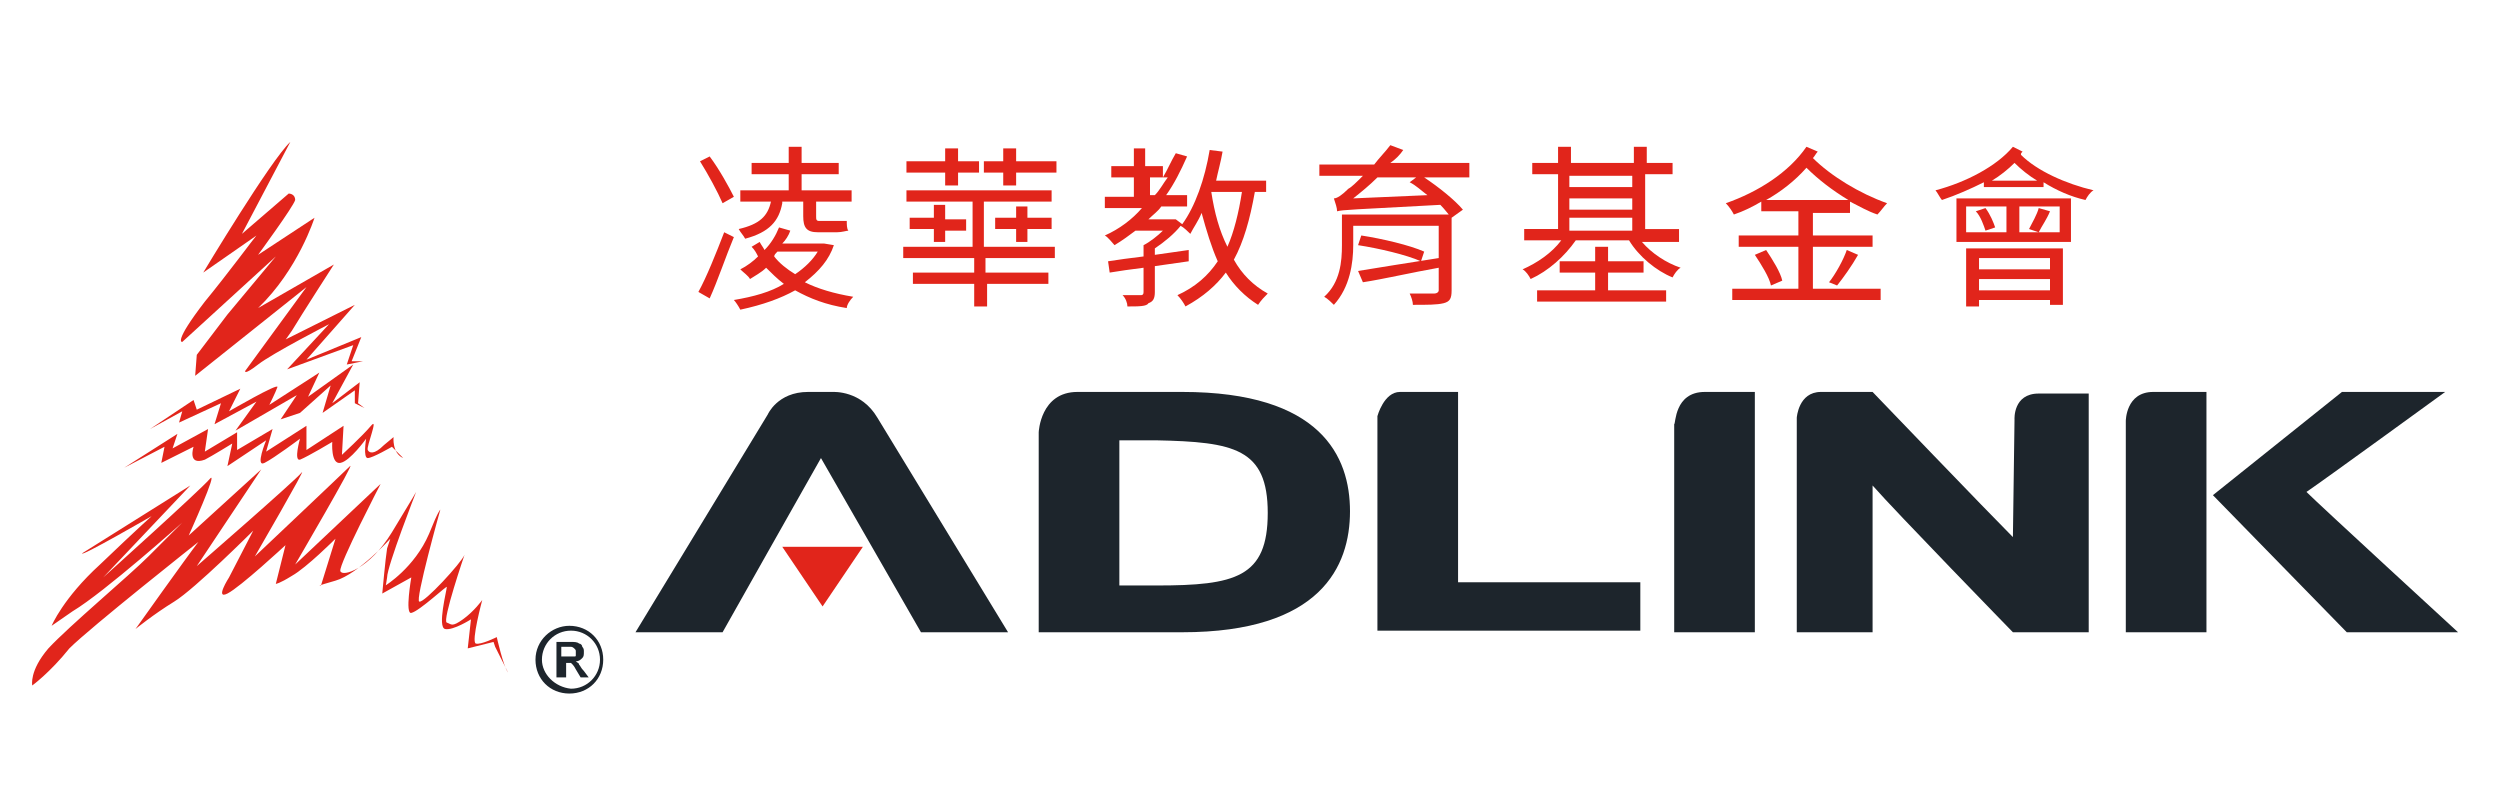 <?xml version="1.0" encoding="utf-8"?>
<!-- Generator: Adobe Illustrator 22.0.1, SVG Export Plug-In . SVG Version: 6.00 Build 0)  -->
<svg version="1.1" id="圖層_1" xmlns="http://www.w3.org/2000/svg" xmlns:xlink="http://www.w3.org/1999/xlink" x="0px" y="0px"
	 viewBox="0 0 155 50" style="enable-background:new 0 0 155 50;" xml:space="preserve">
<style type="text/css">
	.st0{fill:#1D252C;}
	.st1{fill:#E1251B;}
</style>
<g>
	<g>
		<path class="st0" d="M-205.9,90.1l11.1,18.3h-7.4c0,0-7.4-12.9-8.5-14.8c-1.1,1.9-8.4,14.8-8.4,14.8h-7.4l11.2-18.4
			c0,0,0.8-2,3.5-1.9h2.1C-209.6,88-207.3,87.8-205.9,90.1z"/>
		<polygon class="st1" points="-214,101.1 -207.1,101.1 -210.6,106.1 		"/>
		<path class="st0" d="M-188.8,88h8.8C-180,88-186.8,88-188.8,88c-3.2,0-3.3,3.4-3.3,3.4v17h12.2c11.8,0,14.3-5.6,14.3-10.2
			c0-4.6-2.5-10.2-14.3-10.2 M-185.3,92.1h3.1c6.6,0.1,9.4,0.7,9.4,6.2c0,5.5-2.7,6.1-9.4,6.2h-3.1V92.1z"/>
		<path class="st0" d="M-161.4,88h4.3h0.7v16.2h15.5v4.2h-22.4V90C-163.3,90-162.9,88-161.4,88z"/>
		<path class="st0" d="M-135.5,88h3.6h0.7v20.4h-6.9V90.7C-138.1,90.7-138.2,88-135.5,88z"/>
		<path class="st0" d="M-97.5,88h3.9h0.7v20.4h-6.9V90.5C-99.8,90.5-99.8,88-97.5,88z"/>
		<path class="st0" d="M-125.7,88h4.2l0.3,0.1c0,0,9.9,10.2,11.9,12.3l0.1-10.1c0,0-0.1-2.3,2.1-2.3h4.3v20.3h-6.5
			c0,0-9.9-10.3-11.9-12.4v12.4h-6.4V90.1C-127.7,90.1-127.6,88-125.7,88z"/>
		<path class="st0" d="M-84.6,96.5c1.2-0.9,11.8-8.5,11.8-8.5h-2.2h-6.6l-11,8.8l11.4,11.6h9.4C-71.6,108.4-83.4,97.6-84.6,96.5"/>
	</g>
	<path class="st0" d="M-234.8,110.7c0,1.6,1.3,2.9,2.9,2.9c1.6,0,2.9-1.3,2.9-2.9c0-1.6-1.3-2.9-2.9-2.9
		C-233.6,107.8-234.8,109.1-234.8,110.7 M-234.4,110.7c0-1.3,1.1-2.4,2.4-2.4c1.3,0,2.4,1.1,2.4,2.4c0,1.3-1.1,2.4-2.4,2.4
		C-233.3,113.1-234.4,112-234.4,110.7"/>
	<path class="st0" d="M-233.1,112.2v-3h1.3c0.3,0,0.6,0,0.7,0.1c0.1,0.1,0.3,0.2,0.3,0.3c0.1,0.1,0.1,0.3,0.1,0.5
		c0,0.2-0.1,0.4-0.2,0.6c-0.1,0.1-0.3,0.2-0.6,0.3c0.1,0.1,0.2,0.2,0.3,0.2c0.1,0.1,0.2,0.3,0.3,0.5l0.4,0.6h-0.7l-0.4-0.7
		c-0.2-0.2-0.3-0.4-0.3-0.4c-0.1-0.1-0.1-0.1-0.2-0.1c-0.1,0-0.2,0-0.3,0h-0.1v1.3H-233.1z M-232.5,110.5h0.4c0.3,0,0.5,0,0.5,0
		c0.1,0,0.1-0.1,0.2-0.1c0-0.1,0.1-0.1,0.1-0.2c0-0.1,0-0.2-0.1-0.2c-0.1-0.1-0.1-0.1-0.2-0.1c0,0-0.2,0-0.4,0h-0.5V110.5z"/>
	<g>
		<path class="st1" d="M-219,76.6c-0.4,1.2-1,2.6-1.5,3.6l-0.7-0.3c0.5-0.9,1.1-2.3,1.5-3.6L-219,76.6z M-219.7,74.5
			c-0.3-0.6-0.8-1.7-1.4-2.5l0.6-0.3c0.5,0.8,1.1,1.8,1.4,2.4L-219.7,74.5z M-213,77c-0.3,0.8-0.9,1.6-1.7,2.2
			c0.8,0.4,1.7,0.7,2.8,0.8c-0.2,0.2-0.3,0.4-0.4,0.6c-1.2-0.2-2.2-0.6-3.1-1.1c-0.9,0.5-1.9,0.9-3.2,1.1c-0.1-0.2-0.3-0.5-0.4-0.6
			c1.2-0.2,2.2-0.5,3-0.9c-0.4-0.3-0.8-0.6-1.1-1c-0.3,0.3-0.6,0.5-1,0.7c-0.1-0.2-0.4-0.4-0.5-0.5c0.4-0.2,0.7-0.5,1.1-0.7
			c-0.1-0.2-0.2-0.4-0.3-0.6l0.5-0.3c0.1,0.2,0.2,0.3,0.3,0.5c0.4-0.4,0.6-0.8,0.9-1.3l0.7,0.2c-0.1,0.3-0.3,0.6-0.4,0.8h2.3l0.1,0
			L-213,77z M-216.1,74.5c-0.2,1.1-0.8,1.7-2.2,2.1c-0.1-0.2-0.3-0.4-0.4-0.6c1.3-0.3,1.7-0.8,1.9-1.6h-1.8v-0.7h2.9v-1h-2.2v-0.6
			h2.2v-1h0.7v1h2.3v0.6h-2.3v1h2.9v0.7h-2.1v0.8c0,0.2,0,0.3,0.2,0.3h1.1c0.2,0,0.5,0,0.6,0c0,0.2,0,0.4,0.1,0.6
			c-0.1,0-0.4,0.1-0.6,0.1h-1.1c-0.7,0-0.9-0.2-0.9-0.9v-0.8H-216.1z M-216.4,77.5c-0.1,0.1-0.2,0.2-0.2,0.3
			c0.3,0.4,0.7,0.7,1.3,1.1c0.6-0.4,1.1-0.9,1.3-1.3H-216.4z"/>
		<path class="st1" d="M-203.9,77.8v0.9h3.7v0.6h-3.7v1.4h-0.7v-1.4h-3.7v-0.6h3.7v-0.9h-4.2v-0.7h4.2v-2.7h-3.9v-0.6h8.7v0.6h-4
			v2.7h4.2v0.7H-203.9z M-206.4,72.7h-2.3v-0.7h2.3v-0.7h0.7v0.7h1.2v0.7h-1.2v0.8h-0.7V72.7z M-206.4,74.7v0.7h1.2v0.7h-1.2v0.8
			h-0.7v-0.8h-1.5v-0.7h1.5v-0.7H-206.4z M-202.9,72.7h-1.2v-0.7h1.2v-0.7h0.7v0.7h2.4v0.7h-2.4v0.8h-0.7V72.7z M-202.1,76.9v-0.8
			h-1.3v-0.7h1.3v-0.7h0.7v0.7h1.4v0.7h-1.4v0.8H-202.1z"/>
		<path class="st1" d="M-187.9,73.9c-0.2,1.6-0.6,3-1.3,4.1c0.5,0.9,1.2,1.6,2,2c-0.2,0.2-0.4,0.4-0.5,0.6c-0.8-0.5-1.4-1.1-1.9-1.9
			c-0.6,0.8-1.4,1.5-2.4,2c-0.1-0.2-0.3-0.5-0.5-0.7c1.1-0.5,1.9-1.2,2.4-2.1c-0.4-0.8-0.7-1.8-0.9-2.8c-0.2,0.5-0.4,0.9-0.7,1.2
			c-0.1-0.1-0.4-0.3-0.6-0.5c-0.4,0.5-1,1-1.5,1.4v0.4c0.7-0.1,1.3-0.2,2-0.3l0,0.7c-0.7,0.1-1.4,0.2-2,0.3v1.6
			c0,0.4-0.1,0.6-0.4,0.7c-0.3,0.1-0.7,0.1-1.4,0.1c0-0.2-0.1-0.5-0.2-0.7c0.5,0,0.9,0,1.1,0c0.1,0,0.2,0,0.2-0.2v-1.5
			c-0.8,0.1-1.5,0.2-2,0.3l-0.1-0.7c0.6-0.1,1.3-0.2,2.1-0.3V77c0.4-0.2,0.8-0.6,1.2-0.9h-1.6c-0.4,0.3-0.8,0.6-1.2,0.8
			c-0.1-0.1-0.4-0.4-0.5-0.6c0.8-0.4,1.6-1,2.2-1.6h-2.2v-0.7h1.8v-1h-1.3v-0.7h1.3v-1.1h0.7v1.1h1.1V73c0.3-0.5,0.5-0.9,0.7-1.5
			l0.7,0.2c-0.3,0.8-0.8,1.6-1.3,2.3h1.2v0.7h-1.8c-0.2,0.3-0.5,0.5-0.7,0.7h1.5l0.1,0l0.4,0.3c0.8-1.1,1.3-2.7,1.6-4.4l0.8,0.1
			c-0.1,0.6-0.2,1.2-0.4,1.8h3v0.7H-187.9z M-194.1,74.1h0.3c0.3-0.3,0.5-0.7,0.7-1h-1V74.1z M-189.6,77.2c0.4-0.9,0.7-2,0.9-3.2
			h-1.8C-190.3,75.1-190,76.2-189.6,77.2z"/>
		<path class="st1" d="M-175.1,73h-2.7c0.8,0.6,1.8,1.4,2.3,1.9l-0.6,0.4c-0.2-0.2-0.4-0.5-0.7-0.7c-5.3,0.3-5.8,0.3-6.1,0.4
			c0-0.2-0.1-0.5-0.2-0.7c0.2,0,0.5-0.2,0.9-0.5c0.2-0.1,0.5-0.4,0.9-0.8h-2.6v-0.7h3.3c0.3-0.3,0.7-0.7,1-1.1l0.8,0.3
			c-0.2,0.3-0.5,0.5-0.7,0.8h4.7V73z M-176.2,79.8c0,0.5-0.1,0.7-0.5,0.8c-0.3,0.1-0.9,0.1-1.8,0.1c0-0.2-0.1-0.5-0.2-0.7
			c0.6,0,1.3,0,1.5,0c0.2,0,0.2-0.1,0.2-0.2v-1.3c-1.6,0.3-3.3,0.7-4.6,0.9l-0.2-0.7c1.2-0.2,3-0.5,4.8-0.8V76h-5.1v1.2
			c0,1.1-0.2,2.5-1.2,3.5c-0.1-0.1-0.4-0.4-0.6-0.5c0.9-0.9,1-2.1,1-3.1v-1.8h6.6V79.8z M-177.6,74c-0.3-0.3-0.7-0.5-1-0.8l0.4-0.3
			h-2.3c-0.5,0.5-1,0.9-1.4,1.2L-177.6,74z M-181.5,76.5c1.3,0.2,2.9,0.6,3.7,0.9L-178,78c-0.9-0.4-2.5-0.8-3.8-1L-181.5,76.5z"/>
		<path class="st1" d="M-164.8,76.9c0.6,0.7,1.4,1.3,2.3,1.6c-0.2,0.1-0.4,0.4-0.5,0.6c-1-0.4-2-1.3-2.6-2.2h-3.2
			c-0.6,1-1.7,1.8-2.7,2.3c-0.1-0.2-0.3-0.4-0.5-0.6c0.9-0.3,1.7-1,2.3-1.7h-2.2v-0.6h2v-3.3h-1.6v-0.6h1.6v-1h0.7v1h3.7v-1h0.8v1
			h1.5v0.6h-1.5v3.3h2v0.6H-164.8z M-166.9,79.8h3.5v0.6h-7.7v-0.6h3.4v-1.1h-2.1v-0.6h2.1v-0.9h0.8v0.9h2.1v0.6h-2.1V79.8z
			 M-169.1,72.9v0.7h3.7v-0.7H-169.1z M-169.1,74.9h3.7v-0.7h-3.7V74.9z M-169.1,76.2h3.7v-0.7h-3.7V76.2z"/>
		<path class="st1" d="M-154.6,75.1v1.4h3.6v0.7h-3.6v2.5h4v0.7h-8.8v-0.7h4v-2.5h-3.5v-0.7h3.5v-1.4h-2.2v-0.6
			c-0.5,0.3-1.1,0.5-1.6,0.7c-0.1-0.2-0.3-0.5-0.5-0.7c1.9-0.6,3.8-1.8,4.8-3.3l0.7,0.3c-0.1,0.1-0.2,0.2-0.3,0.4
			c1,1.1,2.8,2.2,4.4,2.6c-0.2,0.2-0.4,0.5-0.5,0.7c-0.5-0.2-1.1-0.5-1.7-0.8v0.6H-154.6z M-157.4,77.4c0.4,0.6,0.8,1.3,1,1.8
			l-0.7,0.3c-0.1-0.5-0.6-1.3-0.9-1.9L-157.4,77.4z M-152.5,74.4c-0.9-0.5-1.8-1.2-2.5-1.9c-0.7,0.7-1.5,1.4-2.4,1.9H-152.5z
			 M-153.7,79.3c0.4-0.5,0.8-1.3,1.1-1.9l0.7,0.3c-0.4,0.6-0.8,1.4-1.2,1.9L-153.7,79.3z"/>
		<path class="st1" d="M-142,71.5c-0.1,0.1-0.1,0.1-0.1,0.2c1,0.9,2.7,1.8,4.3,2.1c-0.2,0.1-0.4,0.4-0.5,0.6c-0.8-0.2-1.7-0.6-2.5-1
			v0.3h-3.6v-0.3c-0.8,0.4-1.7,0.8-2.5,1c-0.1-0.1-0.3-0.4-0.4-0.6c1.9-0.5,3.7-1.4,4.6-2.6L-142,71.5z M-146.1,74.2h6.9v2.6h-6.9
			V74.2z M-145.5,77.3h5.8v3.3h-0.8v-0.3h-4.2v0.3h-0.7V77.3z M-145.4,76.3h2.4v-1.5h-2.4V76.3z M-144.3,74.9
			c0.3,0.4,0.5,0.8,0.6,1.2l-0.6,0.2c-0.1-0.3-0.3-0.8-0.6-1.2L-144.3,74.9z M-144.7,77.9v0.7h4.2v-0.7H-144.7z M-140.5,79.8v-0.7
			h-4.2v0.7H-140.5z M-141.2,73.2c-0.5-0.3-1-0.7-1.4-1c-0.4,0.4-0.8,0.7-1.3,1H-141.2z M-139.9,74.8h-2.4v1.5h2.4V74.8z
			 M-141.7,76.1c0.2-0.3,0.5-0.9,0.6-1.2l0.6,0.2c-0.2,0.4-0.5,0.9-0.7,1.2L-141.7,76.1z"/>
	</g>
	<g>
		<path class="st1" d="M-255.8,66.7l-4.1,7.8l4-3.4c0,0,0.6,0,0.5,0.5c-0.1,0.5-3.1,4.6-3.1,4.6l4.8-3.2c0,0-1.4,4.4-4.8,7.7
			l6.5-3.7c0,0-2.7,4.3-3.6,5.6c-0.8,1.2-0.7,0.8-0.7,0.8l6.1-3l-4.1,4.6l4.7-1.9l-0.8,2.1l1,0l-1.3,0.3l0.6-1.7l-5.7,2l3.6-3.9
			c0,0-4.8,2.5-6,3.5c-1.2,1-1.1,0.5-1.1,0.5l5.2-7.1l-9.4,7.6l0.2-1.8l2.6-3.4l4.1-4.9l-7.9,7.2c0,0-0.8,0.1,1.9-3.4
			c1.9-2.4,4.2-5.4,4.4-5.6c0.4-0.3-4.5,3.1-4.5,3.1S-257.4,68.3-255.8,66.7z"/>
		<path class="st1" d="M-267.6,91.1l3.7-2.5l0.3,0.8l3.7-1.8l-1,1.9c0,0,4.2-2.5,4.1-2.1c-0.1,0.5-0.7,1.6-0.7,1.6l4.3-2.8l-0.9,2
			l3.9-2.7l-1.8,3.2l2.3-1.8l-0.1,1.8l0.6,0.4l-0.9-0.4l0.1-1.1l-2.7,2l0.7-2.3l-2.6,2.3l-1.6,0.5l1.4-2.1l-5.2,3l1.8-2.5l-3.5,1.9
			l0.6-1.7l-3.5,1.7l0.2-1L-267.6,91.1z"/>
		<path class="st1" d="M-269.8,94.4l4.5-2.9l-0.4,1.3l3.1-1.6l-0.2,1.9l2.7-1.7V93l3-1.8l-0.5,2l3.4-2.2l-0.1,2l3.1-2.1l-0.2,2.5
			c0,0,1.8-1.7,2.5-2.4c0.7-0.8-0.4,1.8-0.2,2c0.2,0.2,0.6,0.4,1.4-0.4c0.8-0.8,0.8-0.8,0.8-0.8s-0.1,1.4,0.8,1.8l-1-0.9
			c0,0-1.7,1-2,1c-0.4,0-0.2-1.6-0.2-1.6s-1.4,1.9-2.2,2.1c-0.8,0.2-0.7-1.7-0.7-1.7s-2.1,1.3-2.7,1.4c-0.6,0.2,0-1.8,0-1.8
			s-2.2,1.6-3.1,2c-0.8,0.4,0.1-1.9,0.1-1.9l-3.3,2.2l0.4-1.9c0,0-1.7,1.2-2.3,1.4c-1.5,0.6-1-1.1-1-1.1l-2.7,1.4l0.3-1.4
			L-269.8,94.4z"/>
		<path class="st1" d="M-273.5,101.6l9.2-5.7l-7.3,7.8c0,0,8.2-7.4,9-8.3c0.8-0.9-1.7,4.8-1.7,4.8l6.1-5.6l-5.4,8.2
			c0,0,8.4-7.3,8.9-7.9c0.5-0.7-4,7.1-4,7.1s7.5-7.1,8-7.7c0.5-0.6-4.7,8.3-4.7,8.3l7.3-6.9c0,0-3.6,6.8-3.4,7.3
			c0.2,0.5,2.5-0.2,4.4-3.3c1.9-3.1,2.1-3.5,2.1-3.5s-2.4,6.6-2.5,7.6c-0.1,1-0.1,0.7-0.1,0.7s2.4-1.5,3.6-4.4c0.9-2,1-2.1,1-2.1
			s-2.3,7.7-1.8,7.8c0.5,0.1,3.6-3.3,3.8-3.9c0,0-1.9,5.7-1.5,5.7c0.4,0.1,0.4,0.4,1.4-0.3c1-0.7,1.6-1.6,1.6-1.6s-1,3.6-0.5,3.6
			c0.5,0.1,1.7-0.6,1.7-0.6s0.5,2.5,0.9,3l-1.1-2.2l-0.2-0.4l-2,0.5l0.3-2.5c0,0-1.5,1-2.2,0.8c-0.7-0.2,0.1-3.3,0.1-3.6
			c0.1-0.2-2.3,2.1-2.9,2.2c-0.6,0.1,0-3,0-3l-2.5,1.4c0,0,0.2-3,0.5-3.8c0.2-0.8,0.2-0.8,0.2-0.8s-2.7,3-4.6,3.6
			c-1.9,0.6-1.3,0.4-1.3,0.4l1.2-3.9c0,0-2.5,2.5-3.6,3.2c-1.1,0.7-1.3,0.7-1.3,0.7l0.8-3.3c0,0-3.8,3.5-4.9,4.1
			c-1.1,0.6,0.2-1.4,0.2-1.4l2.1-4c0,0-4.9,4.9-6.7,6c-1.8,1.1-3.3,2.4-3.3,2.4s4.4-6.1,5.3-7.4c0,0-9.2,7.2-11,9
			c-1.7,1.7-3.3,2.9-3.3,2.9s-0.3-1.2,1.4-3.1c1.7-1.9,6.9-6.2,8.5-7.8c1.7-1.6,2.9-2.9,2.9-2.9s-6.6,5.9-9.3,7.5l-1.7,1.2
			c0,0,1-2.3,4.1-5.2c3.1-2.9,4.4-4.2,4.4-4.2S-273.7,102-273.5,101.6z"/>
	</g>
</g>
<g>
	<g>
		<path class="st0" d="M54.4,25.9l8.1,13.3h-5.4c0,0-5.4-9.4-6.2-10.8c-0.8,1.4-6.1,10.8-6.1,10.8h-5.4l8.2-13.5
			c0,0,0.6-1.4,2.5-1.4h1.5C51.7,24.3,53.4,24.2,54.4,25.9z"/>
		<polygon class="st1" points="48.5,33.9 53.5,33.9 51,37.6 		"/>
		<path class="st0" d="M66.8,24.3h6.4C73.3,24.3,68.3,24.3,66.8,24.3c-2.3,0-2.4,2.5-2.4,2.5v12.4h8.9c8.6,0,10.4-4.1,10.4-7.5
			c0-3.4-1.8-7.4-10.4-7.4 M69.4,27.3h2.3c4.8,0.1,6.9,0.5,6.9,4.5c0,4-2,4.5-6.9,4.5h-2.3V27.3z"/>
		<path class="st0" d="M86.8,24.3h3.1h0.5v11.8h11.3v3H85.4V25.8C85.4,25.8,85.8,24.3,86.8,24.3z"/>
		<path class="st0" d="M105.7,24.3h2.6h0.5v14.9h-5V26.3C103.9,26.3,103.8,24.3,105.7,24.3z"/>
		<path class="st0" d="M133.5,24.3h2.8h0.5v14.9h-5V26.1C131.8,26.1,131.8,24.3,133.5,24.3z"/>
		<path class="st0" d="M112.9,24.3h3l0.2,0c0,0,7.2,7.5,8.7,9l0.1-7.3c0,0-0.1-1.6,1.5-1.6h3.1v14.8h-4.7c0,0-7.3-7.5-8.7-9.1v9.1
			h-4.7V25.9C111.4,25.9,111.5,24.3,112.9,24.3z"/>
		<path class="st0" d="M143,30.5c0.9-0.6,8.6-6.2,8.6-6.2H150h-4.8l-8,6.4l8.3,8.5h6.9C152.4,39.2,143.8,31.3,143,30.5"/>
	</g>
	<path class="st0" d="M33.2,40.9c0,1.2,0.9,2.1,2.1,2.1c1.2,0,2.1-0.9,2.1-2.1c0-1.2-0.9-2.1-2.1-2.1C34.2,38.8,33.2,39.7,33.2,40.9
		 M33.6,40.9c0-1,0.8-1.8,1.8-1.8c1,0,1.8,0.8,1.8,1.8c0,1-0.8,1.8-1.8,1.8C34.4,42.6,33.6,41.8,33.6,40.9"/>
	<path class="st0" d="M34.5,42v-2.2h0.9c0.2,0,0.4,0,0.5,0.1c0.1,0,0.2,0.1,0.2,0.2c0.1,0.1,0.1,0.2,0.1,0.3c0,0.2,0,0.3-0.1,0.4
		c-0.1,0.1-0.2,0.2-0.4,0.2c0.1,0.1,0.2,0.1,0.2,0.2c0.1,0.1,0.1,0.2,0.3,0.4l0.3,0.4h-0.5l-0.3-0.5c-0.1-0.2-0.2-0.3-0.2-0.3
		c0,0-0.1-0.1-0.1-0.1c0,0-0.1,0-0.2,0h-0.1V42H34.5z M34.9,40.7h0.3c0.2,0,0.3,0,0.4,0c0.1,0,0.1,0,0.1-0.1c0,0,0-0.1,0-0.2
		c0-0.1,0-0.1-0.1-0.2c0,0-0.1-0.1-0.2-0.1c0,0-0.1,0-0.3,0h-0.3V40.7z"/>
	<g>
		<path class="st1" d="M45.5,14.7c-0.5,1.2-1,2.7-1.5,3.8l-0.7-0.4c0.5-0.9,1.1-2.4,1.6-3.7L45.5,14.7z M44.8,12.6
			c-0.3-0.7-0.9-1.8-1.4-2.6L44,9.7c0.6,0.8,1.2,1.9,1.5,2.5L44.8,12.6z M51.7,15.2c-0.3,0.9-0.9,1.6-1.8,2.3c0.8,0.4,1.8,0.7,3,0.9
			c-0.2,0.2-0.4,0.5-0.4,0.7c-1.3-0.2-2.3-0.6-3.2-1.1c-0.9,0.5-2,0.9-3.4,1.2c-0.1-0.2-0.3-0.5-0.4-0.6c1.2-0.2,2.3-0.5,3.1-1
			c-0.4-0.3-0.8-0.7-1.1-1c-0.3,0.3-0.7,0.5-1,0.7c-0.1-0.2-0.4-0.4-0.6-0.6c0.4-0.2,0.8-0.5,1.1-0.8c-0.1-0.2-0.2-0.4-0.4-0.6
			l0.5-0.3c0.1,0.2,0.2,0.3,0.3,0.5c0.4-0.4,0.7-0.9,0.9-1.4l0.7,0.2c-0.1,0.3-0.3,0.6-0.5,0.8H51l0.1,0L51.7,15.2z M48.5,12.6
			c-0.2,1.1-0.8,1.8-2.3,2.2c-0.1-0.2-0.3-0.4-0.4-0.6c1.3-0.3,1.8-0.8,2-1.7h-1.9v-0.7h3v-1h-2.3v-0.7h2.3v-1h0.8v1H52v0.7h-2.3v1
			h3.1v0.7h-2.2v0.9c0,0.2,0,0.3,0.2,0.3h1.1c0.2,0,0.5,0,0.6,0c0,0.2,0,0.5,0.1,0.6c-0.1,0-0.4,0.1-0.7,0.1h-1.2
			c-0.7,0-0.9-0.3-0.9-1v-0.9H48.5z M48.2,15.6c-0.1,0.1-0.2,0.2-0.2,0.3c0.3,0.4,0.8,0.8,1.3,1.1c0.6-0.4,1.1-0.9,1.4-1.4H48.2z"/>
		<path class="st1" d="M61.1,16v0.9H65v0.7h-3.8V19h-0.8v-1.4h-3.8v-0.7h3.8V16H56v-0.7h4.3v-2.8h-4.1v-0.7h9v0.7h-4.2v2.8h4.4V16
			H61.1z M58.6,10.7h-2.4V10h2.4V9.2h0.8V10h1.3v0.7h-1.3v0.8h-0.8V10.7z M58.6,12.8v0.8h1.3v0.7h-1.3V15h-0.7v-0.8h-1.5v-0.7h1.5
			v-0.8H58.6z M62.2,10.7H61V10h1.2V9.2H63V10h2.5v0.7H63v0.8h-0.8V10.7z M63,15v-0.8h-1.3v-0.7H63v-0.7h0.7v0.7h1.5v0.7h-1.5V15H63
			z"/>
		<path class="st1" d="M77.8,11.9c-0.3,1.7-0.7,3.1-1.3,4.2c0.5,0.9,1.2,1.6,2.1,2.1c-0.2,0.2-0.4,0.4-0.6,0.7c-0.8-0.5-1.5-1.2-2-2
			c-0.6,0.8-1.4,1.5-2.5,2.1c-0.1-0.2-0.3-0.5-0.5-0.7c1.1-0.5,1.9-1.2,2.5-2.1c-0.4-0.9-0.7-1.9-1-3c-0.2,0.5-0.5,0.9-0.7,1.3
			c-0.1-0.1-0.4-0.4-0.6-0.5c-0.4,0.5-1,1-1.6,1.4v0.4c0.7-0.1,1.4-0.2,2.1-0.3l0,0.7c-0.7,0.1-1.4,0.2-2.1,0.3v1.6
			c0,0.4-0.1,0.6-0.4,0.7C71.1,19,70.6,19,69.9,19c0-0.2-0.1-0.5-0.3-0.7c0.5,0,1,0,1.1,0c0.1,0,0.2,0,0.2-0.2v-1.5
			c-0.8,0.1-1.5,0.2-2.1,0.3l-0.1-0.7c0.6-0.1,1.4-0.2,2.2-0.3v-0.7c0.4-0.2,0.9-0.6,1.2-0.9h-1.7c-0.4,0.3-0.8,0.6-1.3,0.9
			c-0.1-0.1-0.4-0.5-0.6-0.6c0.9-0.4,1.7-1,2.3-1.7h-2.3v-0.7h1.8V11h-1.4v-0.7h1.4V9.2h0.7v1.1h1.1V11c0.3-0.5,0.5-1,0.8-1.5
			l0.7,0.2c-0.4,0.9-0.8,1.7-1.3,2.4h1.3v0.7H72c-0.2,0.3-0.5,0.5-0.8,0.8h1.6l0.1,0l0.4,0.3c0.8-1.1,1.4-2.8,1.7-4.6l0.8,0.1
			c-0.1,0.6-0.3,1.3-0.4,1.8h3.1v0.7H77.8z M71.3,12.1h0.3c0.3-0.3,0.5-0.7,0.8-1.1h-1.1V12.1z M76.1,15.3c0.4-0.9,0.7-2.1,0.9-3.4
			h-1.9C75.3,13.2,75.6,14.3,76.1,15.3z"/>
		<path class="st1" d="M91.1,11h-2.8c0.9,0.6,1.9,1.4,2.4,2l-0.7,0.5c-0.2-0.2-0.4-0.5-0.7-0.8c-5.5,0.3-6,0.3-6.4,0.4
			c0-0.2-0.1-0.5-0.2-0.8c0.2,0,0.5-0.2,0.9-0.6c0.2-0.1,0.5-0.4,0.9-0.8h-2.7v-0.7h3.4c0.3-0.4,0.7-0.8,1-1.2l0.8,0.3
			c-0.2,0.3-0.5,0.6-0.8,0.8h4.9V11z M90,18c0,0.5-0.1,0.7-0.5,0.8c-0.4,0.1-1,0.1-1.9,0.1c0-0.2-0.1-0.5-0.2-0.7c0.7,0,1.4,0,1.5,0
			c0.2,0,0.3-0.1,0.3-0.2v-1.4c-1.7,0.3-3.4,0.7-4.7,0.9l-0.3-0.7c1.2-0.2,3.1-0.5,5-0.8v-2h-5.3v1.2c0,1.1-0.2,2.6-1.2,3.7
			c-0.1-0.1-0.4-0.4-0.6-0.5c1-0.9,1.1-2.2,1.1-3.2v-1.9H90V18z M88.5,12.1c-0.4-0.3-0.7-0.6-1.1-0.8l0.4-0.3h-2.4
			c-0.5,0.5-1,0.9-1.5,1.3L88.5,12.1z M84.4,14.6c1.3,0.2,3,0.6,3.9,1l-0.2,0.6c-0.9-0.4-2.6-0.8-3.9-1L84.4,14.6z"/>
		<path class="st1" d="M101.8,15c0.6,0.7,1.5,1.3,2.4,1.6c-0.2,0.1-0.4,0.4-0.5,0.6c-1-0.4-2.1-1.3-2.7-2.3h-3.3
			c-0.7,1-1.7,1.9-2.8,2.4c-0.1-0.2-0.3-0.5-0.5-0.6c0.9-0.4,1.8-1,2.4-1.8h-2.3v-0.7h2.1v-3.4h-1.6v-0.7h1.6v-1h0.8v1h3.9v-1h0.8v1
			h1.6v0.7H102v3.4h2.1V15H101.8z M99.6,18h3.7v0.7h-8V18h3.6v-1.1h-2.2v-0.7h2.2v-0.9h0.8v0.9h2.2v0.7h-2.2V18z M97.3,10.9v0.7h3.9
			v-0.7H97.3z M97.3,13h3.9v-0.7h-3.9V13z M97.3,14.3h3.9v-0.8h-3.9V14.3z"/>
		<path class="st1" d="M112.4,13.1v1.5h3.7v0.7h-3.7v2.6h4.2v0.7h-9.2v-0.7h4.1v-2.6h-3.7v-0.7h3.7v-1.5h-2.3v-0.6
			c-0.5,0.3-1.1,0.6-1.7,0.8c-0.1-0.2-0.3-0.5-0.5-0.7c2-0.7,3.9-1.9,5-3.5l0.7,0.3c-0.1,0.1-0.2,0.3-0.3,0.4
			c1.1,1.1,2.9,2.2,4.6,2.8c-0.2,0.2-0.4,0.5-0.6,0.7c-0.6-0.2-1.1-0.5-1.7-0.8v0.7H112.4z M109.5,15.5c0.4,0.6,0.9,1.4,1,1.9
			l-0.7,0.3c-0.1-0.5-0.6-1.3-1-1.9L109.5,15.5z M114.6,12.4c-1-0.6-1.9-1.3-2.6-2c-0.7,0.8-1.6,1.5-2.5,2H114.6z M113.4,17.5
			c0.4-0.5,0.9-1.4,1.1-2l0.7,0.3c-0.4,0.7-0.9,1.4-1.3,1.9L113.4,17.5z"/>
		<path class="st1" d="M125.4,9.4c-0.1,0.1-0.1,0.1-0.1,0.2c1,1,2.8,1.8,4.5,2.2c-0.2,0.1-0.4,0.4-0.5,0.6c-0.9-0.2-1.8-0.6-2.6-1.1
			v0.3H123v-0.3c-0.8,0.4-1.7,0.8-2.6,1.1c-0.1-0.1-0.3-0.5-0.4-0.6c1.9-0.5,3.8-1.5,4.8-2.7L125.4,9.4z M121.3,12.3h7.1v2.7h-7.1
			V12.3z M121.9,15.4h6v3.5h-0.8v-0.3h-4.4v0.4h-0.8V15.4z M121.9,14.4h2.5v-1.6h-2.5V14.4z M123.1,12.9c0.3,0.4,0.5,0.9,0.6,1.2
			l-0.6,0.2c-0.1-0.3-0.3-0.9-0.6-1.2L123.1,12.9z M122.7,16v0.7h4.4V16H122.7z M127.1,18v-0.7h-4.4V18H127.1z M126.3,11.2
			c-0.5-0.3-1-0.7-1.4-1.1c-0.4,0.4-0.9,0.8-1.4,1.1H126.3z M127.7,12.8h-2.5v1.6h2.5V12.8z M125.8,14.2c0.2-0.4,0.5-0.9,0.6-1.3
			l0.7,0.2c-0.2,0.5-0.5,0.9-0.7,1.3L125.8,14.2z"/>
	</g>
	<g>
		<path class="st1" d="M18,8.8l-3,5.7l2.9-2.5c0,0,0.4,0,0.4,0.4c-0.1,0.4-2.3,3.4-2.3,3.4l3.5-2.3c0,0-1,3.2-3.5,5.6l4.7-2.7
			c0,0-2,3.1-2.6,4.1c-0.6,0.9-0.5,0.6-0.5,0.6l4.4-2.2l-3,3.4l3.4-1.4l-0.6,1.5l0.7,0l-1,0.2l0.4-1.2l-4.1,1.5l2.6-2.8
			c0,0-3.5,1.8-4.4,2.5c-0.9,0.7-0.8,0.4-0.8,0.4l3.8-5.2l-6.9,5.5l0.1-1.3l1.9-2.5l3-3.6l-5.8,5.3c0,0-0.6,0.1,1.4-2.5
			c1.4-1.7,3.1-4,3.2-4.1c0.3-0.2-3.3,2.3-3.3,2.3S16.8,9.9,18,8.8z"/>
		<path class="st1" d="M9.3,26.6l2.7-1.8l0.2,0.6l2.7-1.3l-0.7,1.4c0,0,3.1-1.8,3-1.5c-0.1,0.3-0.5,1.1-0.5,1.1l3.1-2l-0.7,1.5
			l2.8-2l-1.3,2.4l1.7-1.3l-0.1,1.3l0.4,0.3l-0.6-0.3l0-0.8l-2,1.4l0.5-1.7l-1.9,1.7l-1.2,0.4l1-1.5l-3.8,2.2l1.3-1.8l-2.6,1.4
			l0.4-1.3l-2.6,1.2l0.2-0.7L9.3,26.6z"/>
		<path class="st1" d="M7.7,29l3.3-2.1l-0.3,0.9l2.2-1.2L12.7,28l2-1.2v1.1l2.2-1.3L16.5,28l2.5-1.6L19,27.9l2.3-1.5l-0.1,1.8
			c0,0,1.3-1.2,1.8-1.8c0.5-0.6-0.3,1.3-0.2,1.5c0.1,0.2,0.4,0.3,1-0.3c0.6-0.5,0.6-0.5,0.6-0.5s-0.1,1,0.6,1.3l-0.7-0.7
			c0,0-1.2,0.7-1.5,0.7c-0.3,0-0.1-1.2-0.1-1.2s-1,1.4-1.6,1.5c-0.6,0.1-0.5-1.3-0.5-1.3s-1.5,0.9-2,1.1c-0.4,0.1,0-1.3,0-1.3
			s-1.6,1.2-2.2,1.5c-0.6,0.3,0.1-1.4,0.1-1.4l-2.4,1.6l0.3-1.4c0,0-1.3,0.8-1.7,1c-1.1,0.4-0.7-0.8-0.7-0.8l-2,1l0.2-1L7.7,29z"/>
		<path class="st1" d="M5.1,34.3l6.7-4.2l-5.4,5.7c0,0,6-5.4,6.6-6.1c0.6-0.7-1.3,3.5-1.3,3.5l4.5-4.1l-4,6c0,0,6.1-5.3,6.5-5.8
			c0.4-0.5-2.9,5.2-2.9,5.2s5.5-5.2,5.9-5.6c0.4-0.4-3.4,6.1-3.4,6.1l5.3-5c0,0-2.6,5-2.5,5.4c0.1,0.4,1.8-0.1,3.2-2.4
			c1.4-2.3,1.5-2.5,1.5-2.5S24,35.1,24,35.8c-0.1,0.7-0.1,0.5-0.1,0.5s1.8-1.1,2.7-3.2c0.6-1.5,0.7-1.5,0.7-1.5s-1.6,5.7-1.3,5.7
			c0.3,0.1,2.6-2.4,2.8-2.9c0,0-1.4,4.1-1.1,4.2c0.3,0.1,0.3,0.3,1-0.2c0.7-0.5,1.2-1.2,1.2-1.2s-0.7,2.6-0.4,2.7
			c0.3,0.1,1.3-0.4,1.3-0.4s0.4,1.8,0.7,2.2l-0.8-1.6l-0.1-0.3L29,40.2l0.2-1.8c0,0-1.1,0.7-1.6,0.6c-0.5-0.1,0.1-2.4,0.1-2.6
			c0.1-0.2-1.7,1.5-2.2,1.6c-0.4,0.1,0-2.2,0-2.2l-1.8,1c0,0,0.2-2.2,0.3-2.8c0.2-0.6,0.2-0.6,0.2-0.6s-2,2.2-3.4,2.6
			c-1.4,0.4-0.9,0.3-0.9,0.3l0.9-2.9c0,0-1.8,1.8-2.7,2.3c-0.8,0.5-1,0.5-1,0.5l0.6-2.4c0,0-2.8,2.6-3.6,3c-0.8,0.4,0.1-1,0.1-1
			l1.5-2.9c0,0-3.6,3.6-4.9,4.4c-1.3,0.8-2.4,1.7-2.4,1.7s3.2-4.5,3.9-5.4c0,0-6.7,5.3-8,6.6C3.1,41.7,2,42.5,2,42.5s-0.2-0.9,1-2.3
			c1.3-1.4,5-4.5,6.2-5.7c1.2-1.2,2.1-2.1,2.1-2.1s-4.8,4.3-6.8,5.5l-1.3,0.9c0,0,0.7-1.7,3-3.8c2.3-2.2,3.2-3,3.2-3
			S4.9,34.6,5.1,34.3z"/>
	</g>
</g>
</svg>
